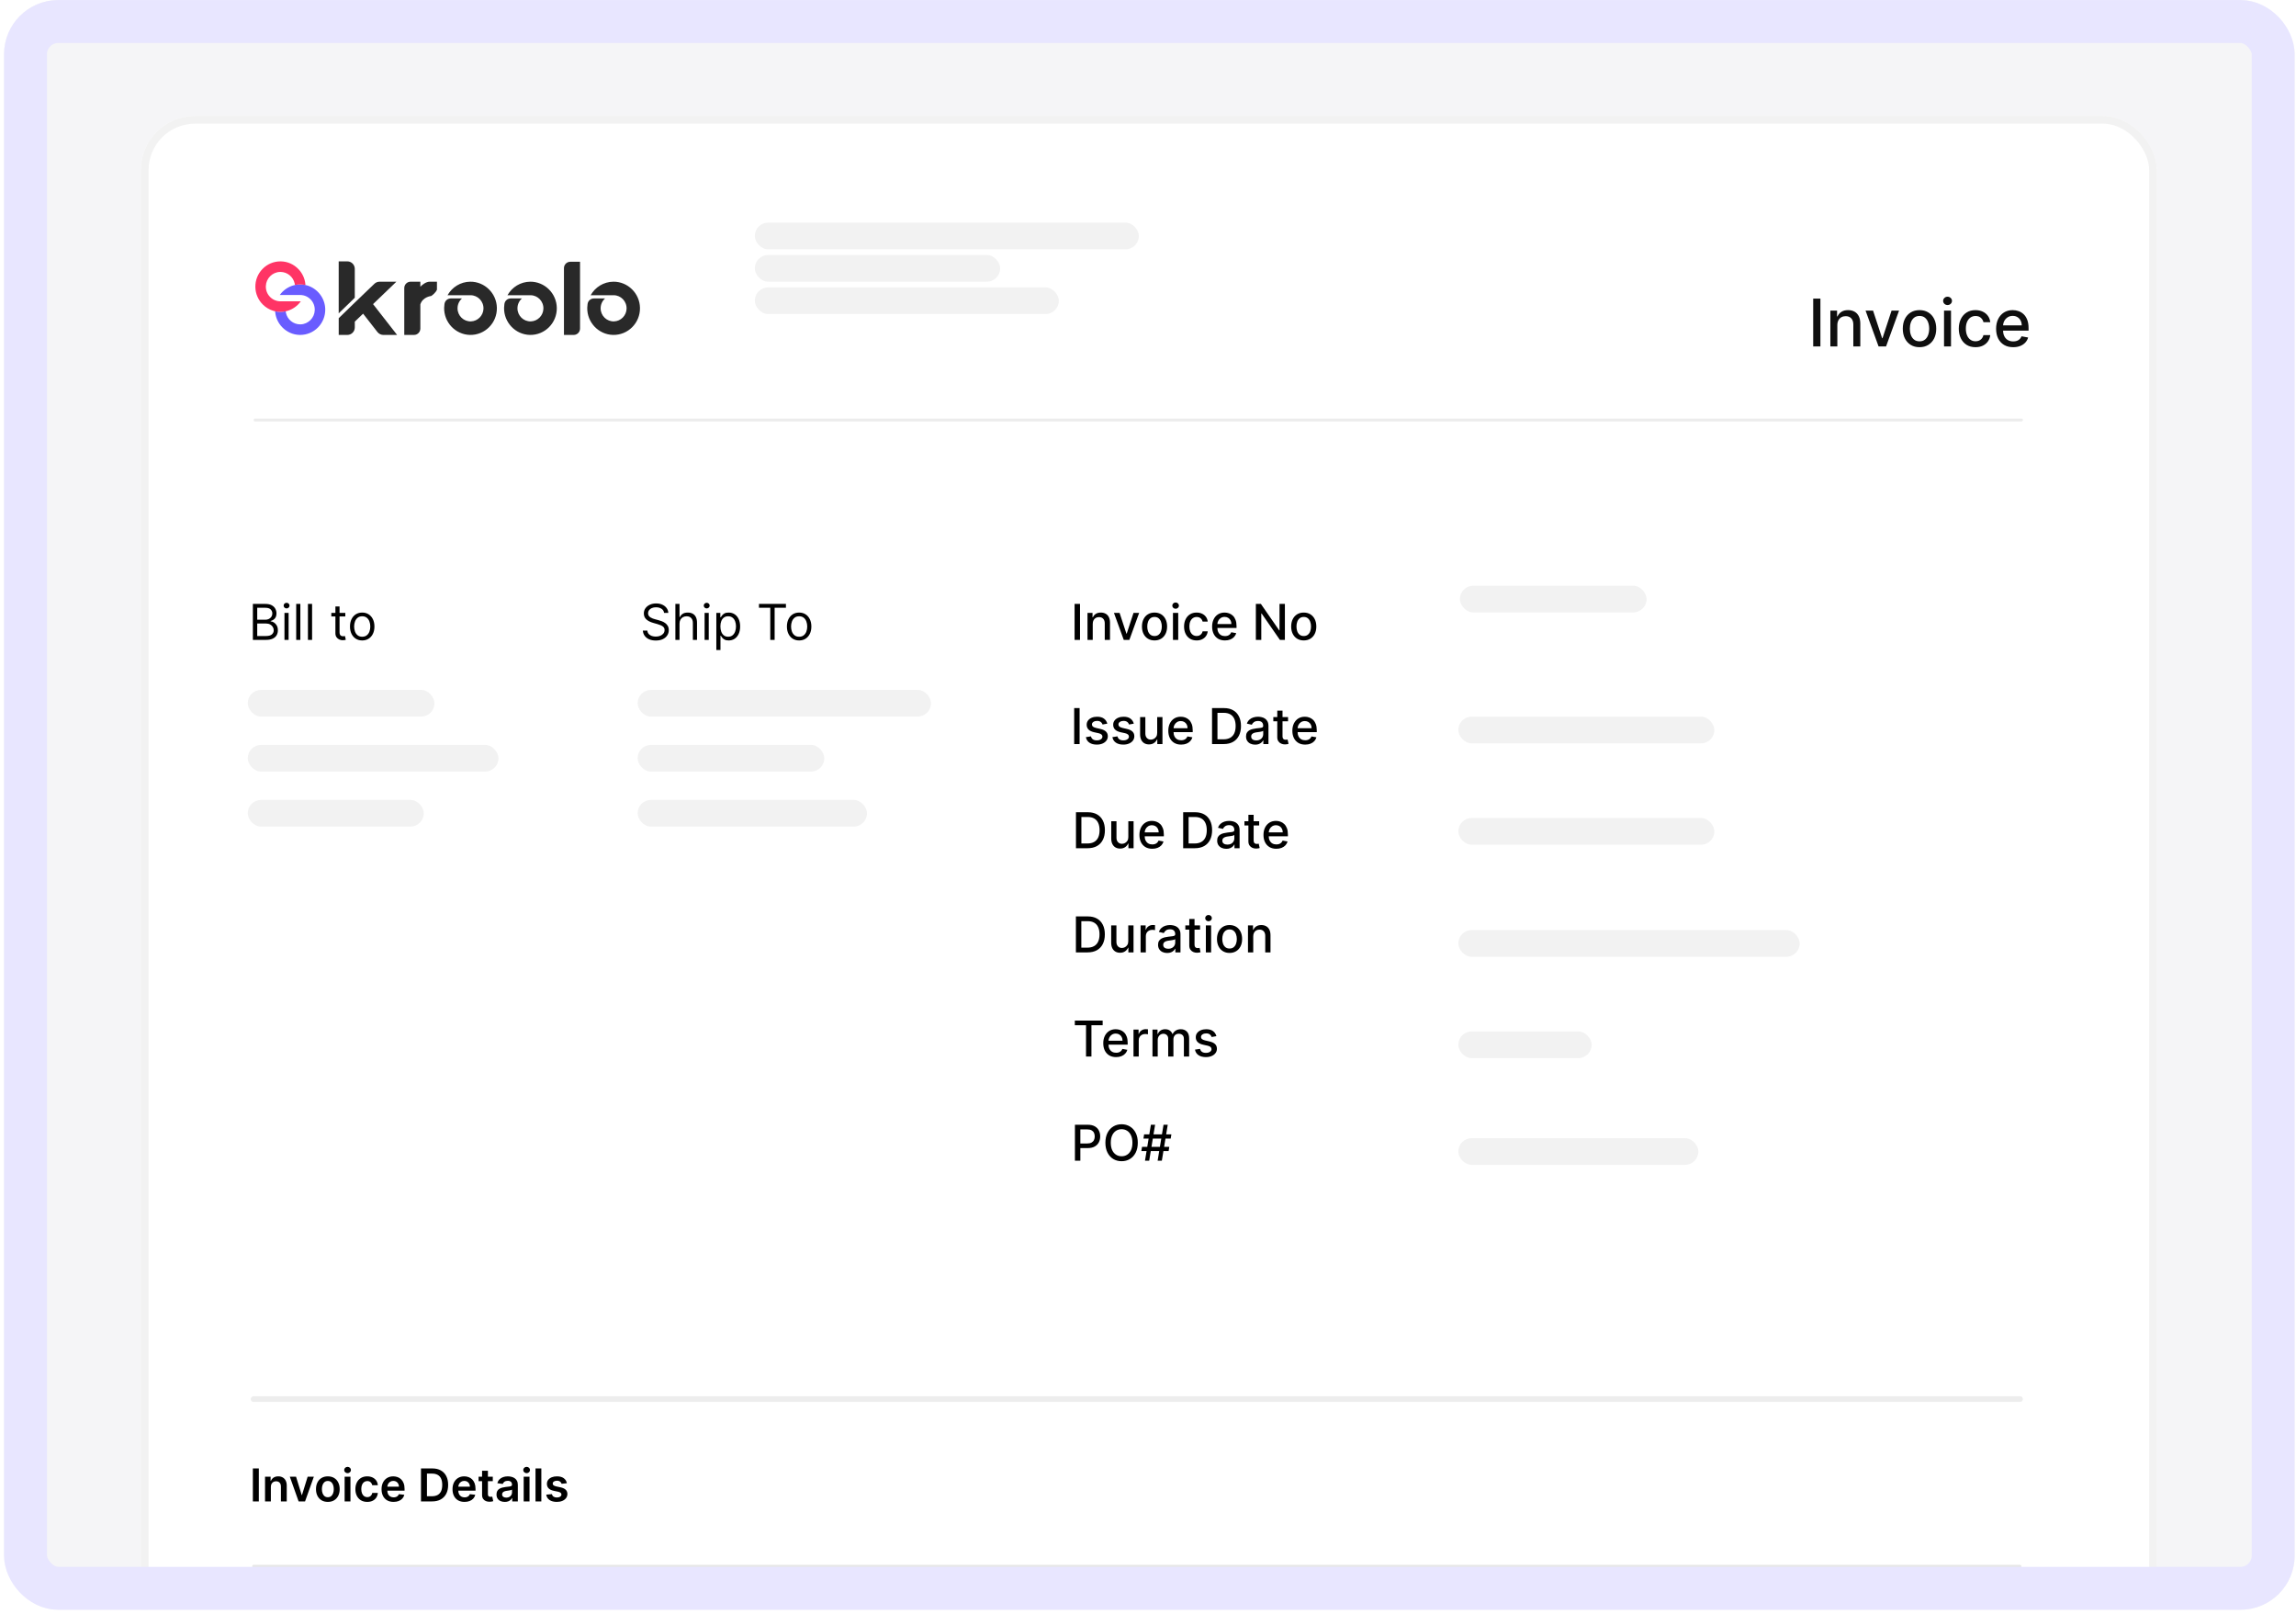 <svg width="424" height="298" viewBox="0 0 424 298" fill="none" xmlns="http://www.w3.org/2000/svg">
<g clip-path="url(#clip0_1138_4717)">
<rect x="0.75" y="0.013" width="423" height="297.19" rx="10" fill="#F5F5F7"/>
<g filter="url(#filter0_d_1138_4717)">
<rect x="26" y="21.395" width="372.32" height="514.783" rx="10.029" fill="white"/>
<rect x="26.716" y="22.112" width="370.888" height="513.35" rx="9.312" stroke="#F2F2F2" stroke-width="1.433"/>
<g clip-path="url(#clip1_1138_4717)">
<path d="M55.432 54.464L51.666 54.464C52.284 53.596 53.18 52.971 54.19 52.687C54.28 52.661 54.371 52.638 54.463 52.619C54.766 52.553 55.077 52.518 55.393 52.515L55.432 52.515C55.766 52.515 56.092 52.551 56.406 52.62C56.501 52.641 56.596 52.665 56.689 52.692C58.599 53.241 60.025 55.005 60.062 57.09C60.084 58.352 59.613 59.542 58.735 60.441C57.857 61.34 56.685 61.835 55.432 61.835C55.398 61.835 55.364 61.835 55.33 61.834C54.1 61.807 52.95 61.295 52.092 60.391C51.395 59.658 50.962 58.743 50.839 57.763C50.827 57.666 50.818 57.568 50.812 57.47C51.126 57.539 51.452 57.576 51.786 57.576C51.798 57.576 51.812 57.575 51.825 57.575C52.141 57.572 52.452 57.537 52.755 57.471C52.765 57.566 52.779 57.659 52.8 57.75C53.062 58.97 54.142 59.886 55.432 59.886C55.466 59.886 55.501 59.885 55.535 59.884C56.933 59.832 58.07 58.689 58.124 57.282C58.152 56.537 57.886 55.831 57.373 55.295C57.022 54.928 56.587 54.673 56.109 54.549C55.892 54.493 55.664 54.464 55.432 54.464Z" fill="#695CFF"/>
<path d="M47.157 53.002C47.134 51.74 47.605 50.55 48.483 49.651C49.361 48.752 50.533 48.257 51.785 48.257C51.82 48.257 51.853 48.257 51.888 48.258C53.118 48.285 54.267 48.797 55.126 49.701C55.823 50.435 56.255 51.349 56.379 52.33C56.391 52.426 56.4 52.524 56.406 52.622C56.092 52.553 55.766 52.517 55.432 52.517L55.393 52.517C55.077 52.52 54.766 52.555 54.463 52.621C54.453 52.526 54.437 52.433 54.418 52.342C54.155 51.122 53.075 50.206 51.785 50.206C51.751 50.206 51.717 50.207 51.683 50.208C50.285 50.26 49.148 51.403 49.094 52.81C49.066 53.555 49.332 54.261 49.844 54.797C50.196 55.164 50.631 55.419 51.108 55.542C51.156 55.555 51.205 55.566 51.253 55.576C51.272 55.58 51.29 55.583 51.309 55.586C51.331 55.59 51.353 55.594 51.376 55.597C51.42 55.604 51.465 55.61 51.511 55.614C51.522 55.616 51.534 55.617 51.546 55.618C51.567 55.62 51.589 55.622 51.609 55.623L51.615 55.623C51.633 55.624 51.651 55.625 51.669 55.626C51.685 55.627 51.701 55.627 51.716 55.627C51.739 55.628 51.762 55.628 51.785 55.628L55.552 55.628C54.934 56.496 54.037 57.121 53.028 57.405C52.938 57.431 52.847 57.454 52.755 57.473C52.452 57.539 52.141 57.574 51.825 57.577C51.812 57.577 51.799 57.578 51.786 57.578C51.452 57.578 51.126 57.541 50.812 57.472C50.787 57.467 50.764 57.462 50.74 57.456C50.71 57.449 50.679 57.441 50.648 57.434C50.608 57.423 50.569 57.412 50.529 57.401C49.774 57.184 49.095 56.777 48.547 56.236C47.708 55.407 47.178 54.263 47.157 53.002Z" fill="#FF3465"/>
</g>
<path d="M91.758 56.833C91.807 59.624 89.549 61.894 86.782 61.834C84.106 61.775 81.961 59.51 82.021 56.81C82.026 56.589 82.045 56.372 82.078 56.158C82.078 56.157 82.079 56.155 82.079 56.154C82.083 56.129 82.086 56.103 82.091 56.078C82.092 56.077 82.091 56.077 82.091 56.077C82.092 56.074 82.093 56.07 82.093 56.067C82.189 55.507 82.679 55.102 83.242 55.102H85.311C84.809 55.545 84.493 56.196 84.493 56.922C84.493 58.287 85.615 59.388 86.981 59.337C88.223 59.29 89.235 58.27 89.283 57.017C89.335 55.639 88.244 54.505 86.889 54.505H82.649C83.478 53.026 85.047 52.024 86.848 52.008C89.504 51.986 91.711 54.152 91.758 56.833Z" fill="#292929"/>
<path d="M102.824 56.833C102.873 59.624 100.616 61.894 97.848 61.834C95.172 61.775 93.028 59.51 93.087 56.81C93.092 56.589 93.112 56.372 93.144 56.158C93.144 56.157 93.145 56.155 93.145 56.154C93.149 56.129 93.153 56.103 93.158 56.078C93.158 56.077 93.158 56.077 93.158 56.077C93.158 56.074 93.159 56.07 93.159 56.067C93.255 55.507 93.745 55.102 94.309 55.102H96.377C95.876 55.545 95.559 56.196 95.559 56.922C95.559 58.287 96.682 59.388 98.047 59.337C99.289 59.29 100.301 58.27 100.349 57.017C100.402 55.639 99.31 54.505 97.956 54.505H93.715C94.545 53.026 96.113 52.024 97.915 52.008C100.572 51.986 102.777 54.152 102.824 56.833Z" fill="#292929"/>
<path d="M118.184 56.833C118.232 59.624 115.975 61.894 113.207 61.834C110.532 61.775 108.387 59.51 108.447 56.81C108.451 56.589 108.471 56.372 108.504 56.158C108.504 56.157 108.504 56.155 108.504 56.154C108.509 56.129 108.512 56.103 108.517 56.078C108.518 56.077 108.517 56.077 108.517 56.077C108.518 56.074 108.518 56.07 108.518 56.067C108.615 55.507 109.105 55.102 109.668 55.102H111.736C111.235 55.545 110.919 56.196 110.919 56.922C110.919 58.287 112.041 59.388 113.407 59.337C114.648 59.29 115.661 58.27 115.709 57.017C115.761 55.639 114.669 54.505 113.315 54.505H109.074C109.904 53.026 111.472 52.024 113.274 52.008C115.93 51.986 118.137 54.152 118.184 56.833Z" fill="#292929"/>
<path d="M107.115 48.329V60.657C107.115 61.309 106.591 61.837 105.945 61.837H104.145V49.509C104.145 48.857 104.668 48.329 105.315 48.329H107.115Z" fill="#292929"/>
<path d="M65.517 54.973L62.547 57.851V48.255H64.141C64.901 48.255 65.517 48.876 65.517 49.643V54.973Z" fill="#292929"/>
<path d="M80.691 52.008V53.48C80.691 53.48 80.485 54.082 79.618 54.65C79.618 54.65 78.061 54.803 77.626 56.192V60.654C77.626 61.306 77.102 61.835 76.456 61.835H74.656V53.189C74.656 52.537 75.18 52.008 75.826 52.008H77.626V52.932C77.942 52.615 78.641 52.008 79.369 52.008C80.355 52.008 80.691 52.008 80.691 52.008Z" fill="#292929"/>
<path d="M73.335 61.837H70.801C70.371 61.837 69.964 61.638 69.697 61.297L67.052 57.911L65.521 59.38V60.449C65.521 61.216 64.905 61.837 64.145 61.837H62.551V58.747L65.482 55.901L65.521 55.864L67.32 54.138L69.131 52.4C69.392 52.149 69.738 52.01 70.099 52.01H73.201L68.89 56.147L73.335 61.837Z" fill="#292929"/>
<rect x="139.387" y="41.102" width="70.923" height="4.925" rx="2.463" fill="#F2F2F2"/>
<rect x="139.387" y="47.081" width="45.312" height="4.925" rx="2.463" fill="#F2F2F2"/>
<rect x="139.387" y="53.06" width="56.147" height="4.925" rx="2.463" fill="#F2F2F2"/>
<path d="M336.174 55.134V63.966H334.841V55.134H336.174ZM339.3 60.033V63.966H338.011V57.342H339.249V58.42H339.331C339.483 58.069 339.722 57.788 340.047 57.575C340.374 57.362 340.787 57.256 341.284 57.256C341.736 57.256 342.131 57.35 342.47 57.54C342.809 57.727 343.072 58.006 343.259 58.377C343.446 58.748 343.54 59.206 343.54 59.753V63.966H342.25V59.908C342.25 59.428 342.125 59.053 341.875 58.782C341.625 58.509 341.281 58.373 340.844 58.373C340.545 58.373 340.279 58.437 340.047 58.567C339.817 58.696 339.634 58.886 339.499 59.136C339.367 59.383 339.3 59.682 339.3 60.033ZM350.698 57.342L348.296 63.966H346.916L344.51 57.342H345.894L347.572 62.439H347.641L349.314 57.342H350.698ZM354.475 64.1C353.854 64.1 353.312 63.957 352.849 63.673C352.386 63.388 352.027 62.99 351.771 62.478C351.515 61.966 351.387 61.368 351.387 60.684C351.387 59.997 351.515 59.396 351.771 58.882C352.027 58.367 352.386 57.967 352.849 57.683C353.312 57.398 353.854 57.256 354.475 57.256C355.096 57.256 355.638 57.398 356.101 57.683C356.564 57.967 356.923 58.367 357.179 58.882C357.435 59.396 357.563 59.997 357.563 60.684C357.563 61.368 357.435 61.966 357.179 62.478C356.923 62.99 356.564 63.388 356.101 63.673C355.638 63.957 355.096 64.1 354.475 64.1ZM354.479 63.017C354.882 63.017 355.215 62.911 355.48 62.698C355.744 62.485 355.94 62.202 356.066 61.848C356.196 61.495 356.26 61.105 356.26 60.68C356.26 60.257 356.196 59.869 356.066 59.515C355.94 59.159 355.744 58.873 355.48 58.657C355.215 58.442 354.882 58.334 354.479 58.334C354.074 58.334 353.737 58.442 353.47 58.657C353.206 58.873 353.009 59.159 352.879 59.515C352.753 59.869 352.69 60.257 352.69 60.68C352.69 61.105 352.753 61.495 352.879 61.848C353.009 62.202 353.206 62.485 353.47 62.698C353.737 62.911 354.074 63.017 354.479 63.017ZM359.002 63.966V57.342H360.291V63.966H359.002ZM359.653 56.32C359.429 56.32 359.236 56.245 359.075 56.096C358.917 55.943 358.838 55.762 358.838 55.552C358.838 55.34 358.917 55.158 359.075 55.009C359.236 54.856 359.429 54.78 359.653 54.78C359.877 54.78 360.068 54.856 360.227 55.009C360.388 55.158 360.468 55.34 360.468 55.552C360.468 55.762 360.388 55.943 360.227 56.096C360.068 56.245 359.877 56.32 359.653 56.32ZM364.816 64.1C364.175 64.1 363.623 63.954 363.16 63.664C362.7 63.371 362.346 62.967 362.099 62.452C361.852 61.938 361.728 61.348 361.728 60.684C361.728 60.011 361.855 59.418 362.108 58.903C362.361 58.386 362.717 57.982 363.177 57.691C363.637 57.401 364.179 57.256 364.803 57.256C365.306 57.256 365.755 57.349 366.149 57.536C366.542 57.72 366.86 57.979 367.102 58.312C367.346 58.646 367.491 59.035 367.537 59.481H366.282C366.213 59.17 366.055 58.903 365.808 58.679C365.564 58.455 365.236 58.342 364.825 58.342C364.465 58.342 364.151 58.437 363.88 58.627C363.613 58.814 363.404 59.081 363.255 59.429C363.105 59.774 363.031 60.182 363.031 60.654C363.031 61.137 363.104 61.554 363.251 61.904C363.397 62.255 363.604 62.527 363.872 62.719C364.142 62.912 364.46 63.008 364.825 63.008C365.069 63.008 365.29 62.964 365.489 62.875C365.69 62.783 365.858 62.652 365.993 62.482C366.131 62.313 366.228 62.109 366.282 61.87H367.537C367.491 62.298 367.352 62.681 367.119 63.017C366.886 63.353 366.574 63.618 366.183 63.811C365.795 64.003 365.339 64.1 364.816 64.1ZM371.771 64.1C371.118 64.1 370.556 63.96 370.085 63.681C369.616 63.4 369.254 63.004 368.998 62.495C368.745 61.983 368.619 61.384 368.619 60.697C368.619 60.019 368.745 59.42 368.998 58.903C369.254 58.386 369.61 57.982 370.068 57.691C370.528 57.401 371.065 57.256 371.68 57.256C372.054 57.256 372.416 57.318 372.767 57.441C373.118 57.565 373.433 57.759 373.712 58.023C373.99 58.288 374.21 58.631 374.371 59.054C374.532 59.474 374.613 59.984 374.613 60.585V61.042H369.347V60.076H373.349C373.349 59.737 373.28 59.436 373.142 59.175C373.004 58.91 372.81 58.702 372.56 58.549C372.313 58.397 372.023 58.321 371.689 58.321C371.327 58.321 371.011 58.41 370.74 58.588C370.473 58.764 370.266 58.994 370.119 59.278C369.976 59.56 369.904 59.866 369.904 60.197V60.951C369.904 61.394 369.981 61.771 370.137 62.081C370.295 62.392 370.515 62.629 370.796 62.793C371.078 62.954 371.407 63.034 371.784 63.034C372.028 63.034 372.251 63 372.452 62.931C372.654 62.859 372.828 62.753 372.974 62.612C373.121 62.471 373.233 62.297 373.311 62.09L374.531 62.31C374.433 62.669 374.258 62.984 374.005 63.254C373.755 63.522 373.44 63.73 373.06 63.88C372.684 64.026 372.254 64.1 371.771 64.1Z" fill="#0F0F0F"/>
<path d="M47.105 77.543L373.3 77.543" stroke="#ECECEC" stroke-width="0.533" stroke-linecap="round"/>
<path d="M46.698 118.141V111.499H49.02C49.482 111.499 49.864 111.579 50.164 111.739C50.465 111.897 50.688 112.11 50.836 112.378C50.983 112.644 51.056 112.939 51.056 113.264C51.056 113.549 51.005 113.785 50.904 113.97C50.804 114.156 50.672 114.303 50.508 114.411C50.346 114.52 50.17 114.6 49.979 114.651V114.716C50.183 114.729 50.387 114.801 50.592 114.93C50.798 115.06 50.969 115.246 51.108 115.488C51.246 115.73 51.315 116.026 51.315 116.377C51.315 116.709 51.24 117.009 51.088 117.275C50.937 117.541 50.698 117.751 50.372 117.907C50.045 118.063 49.62 118.141 49.097 118.141H46.698ZM47.502 117.427H49.097C49.623 117.427 49.996 117.326 50.216 117.122C50.439 116.917 50.55 116.668 50.55 116.377C50.55 116.152 50.493 115.944 50.378 115.754C50.264 115.562 50.1 115.408 49.889 115.293C49.677 115.177 49.426 115.118 49.136 115.118H47.502V117.427ZM47.502 114.418H48.994C49.236 114.418 49.454 114.37 49.649 114.275C49.845 114.18 50.001 114.046 50.116 113.873C50.232 113.7 50.291 113.497 50.291 113.264C50.291 112.972 50.189 112.724 49.986 112.521C49.783 112.316 49.461 112.213 49.02 112.213H47.502V114.418ZM52.533 118.141V113.16H53.298V118.141H52.533ZM52.922 112.33C52.773 112.33 52.644 112.279 52.536 112.177C52.43 112.076 52.377 111.953 52.377 111.811C52.377 111.668 52.43 111.546 52.536 111.444C52.644 111.343 52.773 111.292 52.922 111.292C53.071 111.292 53.199 111.343 53.305 111.444C53.413 111.546 53.467 111.668 53.467 111.811C53.467 111.953 53.413 112.076 53.305 112.177C53.199 112.279 53.071 112.33 52.922 112.33ZM55.465 111.499V118.141H54.7V111.499H55.465ZM57.632 111.499V118.141H56.867V111.499H57.632ZM63.768 113.16V113.808H61.187V113.16H63.768ZM61.94 111.966H62.705V116.714C62.705 116.93 62.736 117.092 62.799 117.2C62.864 117.306 62.946 117.377 63.045 117.414C63.147 117.449 63.254 117.466 63.366 117.466C63.451 117.466 63.52 117.462 63.574 117.453C63.628 117.442 63.671 117.434 63.704 117.427L63.859 118.115C63.807 118.134 63.735 118.154 63.642 118.173C63.549 118.195 63.431 118.205 63.288 118.205C63.072 118.205 62.86 118.159 62.653 118.066C62.447 117.973 62.277 117.831 62.141 117.641C62.007 117.451 61.94 117.211 61.94 116.921V111.966ZM66.89 118.244C66.44 118.244 66.045 118.137 65.706 117.923C65.369 117.709 65.105 117.41 64.915 117.025C64.727 116.64 64.633 116.191 64.633 115.676C64.633 115.157 64.727 114.704 64.915 114.317C65.105 113.93 65.369 113.63 65.706 113.416C66.045 113.202 66.44 113.095 66.89 113.095C67.339 113.095 67.733 113.202 68.07 113.416C68.409 113.63 68.673 113.93 68.861 114.317C69.051 114.704 69.147 115.157 69.147 115.676C69.147 116.191 69.051 116.64 68.861 117.025C68.673 117.41 68.409 117.709 68.07 117.923C67.733 118.137 67.339 118.244 66.89 118.244ZM66.89 117.557C67.231 117.557 67.512 117.469 67.733 117.294C67.953 117.119 68.116 116.889 68.222 116.604C68.328 116.318 68.381 116.009 68.381 115.676C68.381 115.343 68.328 115.033 68.222 114.745C68.116 114.458 67.953 114.226 67.733 114.048C67.512 113.871 67.231 113.782 66.89 113.782C66.548 113.782 66.267 113.871 66.046 114.048C65.826 114.226 65.663 114.458 65.557 114.745C65.451 115.033 65.398 115.343 65.398 115.676C65.398 116.009 65.451 116.318 65.557 116.604C65.663 116.889 65.826 117.119 66.046 117.294C66.267 117.469 66.548 117.557 66.89 117.557Z" fill="black"/>
<rect x="45.754" y="127.373" width="34.476" height="4.925" rx="2.463" fill="#F2F2F2"/>
<rect x="45.754" y="137.529" width="46.297" height="4.925" rx="2.463" fill="#F2F2F2"/>
<rect x="45.754" y="147.686" width="32.506" height="4.925" rx="2.463" fill="#F2F2F2"/>
<path d="M122.634 113.16C122.596 112.831 122.438 112.576 122.161 112.394C121.884 112.213 121.545 112.122 121.143 112.122C120.849 112.122 120.591 112.17 120.371 112.265C120.153 112.36 119.982 112.491 119.859 112.657C119.738 112.824 119.677 113.013 119.677 113.225C119.677 113.402 119.719 113.554 119.803 113.682C119.89 113.807 120 113.912 120.134 113.996C120.268 114.079 120.409 114.147 120.556 114.201C120.703 114.253 120.838 114.295 120.961 114.327L121.636 114.509C121.809 114.554 122.001 114.617 122.213 114.697C122.427 114.777 122.631 114.886 122.826 115.024C123.022 115.161 123.185 115.336 123.312 115.55C123.44 115.764 123.503 116.026 123.503 116.338C123.503 116.697 123.409 117.021 123.221 117.31C123.035 117.6 122.763 117.83 122.404 118.001C122.047 118.172 121.614 118.257 121.104 118.257C120.628 118.257 120.216 118.181 119.868 118.027C119.522 117.874 119.25 117.66 119.051 117.385C118.854 117.111 118.743 116.792 118.717 116.428H119.547C119.569 116.679 119.653 116.887 119.8 117.051C119.949 117.213 120.138 117.334 120.364 117.414C120.594 117.492 120.84 117.531 121.104 117.531C121.411 117.531 121.686 117.481 121.931 117.382C122.175 117.28 122.369 117.14 122.511 116.96C122.654 116.779 122.725 116.567 122.725 116.325C122.725 116.104 122.664 115.925 122.54 115.786C122.417 115.648 122.255 115.536 122.054 115.449C121.853 115.363 121.636 115.287 121.402 115.222L120.585 114.989C120.066 114.839 119.655 114.627 119.353 114.35C119.05 114.073 118.899 113.711 118.899 113.264C118.899 112.892 118.999 112.567 119.2 112.291C119.404 112.012 119.676 111.796 120.018 111.642C120.361 111.486 120.745 111.409 121.169 111.409C121.597 111.409 121.977 111.485 122.31 111.639C122.643 111.79 122.907 111.998 123.101 112.261C123.298 112.525 123.402 112.825 123.413 113.16H122.634ZM125.487 115.144V118.141H124.722V111.499H125.487V113.938H125.552C125.669 113.681 125.844 113.476 126.077 113.325C126.313 113.172 126.627 113.095 127.018 113.095C127.357 113.095 127.654 113.163 127.91 113.299C128.165 113.433 128.362 113.64 128.503 113.919C128.646 114.195 128.717 114.548 128.717 114.976V118.141H127.952V115.028C127.952 114.632 127.849 114.326 127.644 114.11C127.44 113.892 127.158 113.782 126.797 113.782C126.547 113.782 126.322 113.835 126.123 113.941C125.926 114.047 125.77 114.202 125.656 114.405C125.543 114.608 125.487 114.855 125.487 115.144ZM130.117 118.141V113.16H130.882V118.141H130.117ZM130.506 112.33C130.357 112.33 130.228 112.279 130.12 112.177C130.014 112.076 129.961 111.953 129.961 111.811C129.961 111.668 130.014 111.546 130.12 111.444C130.228 111.343 130.357 111.292 130.506 111.292C130.655 111.292 130.783 111.343 130.889 111.444C130.997 111.546 131.051 111.668 131.051 111.811C131.051 111.953 130.997 112.076 130.889 112.177C130.783 112.279 130.655 112.33 130.506 112.33ZM132.284 120.008V113.16H133.023V113.951H133.114C133.17 113.865 133.248 113.754 133.348 113.62C133.449 113.484 133.594 113.363 133.782 113.257C133.972 113.149 134.23 113.095 134.554 113.095C134.973 113.095 135.343 113.2 135.663 113.409C135.983 113.619 136.233 113.916 136.412 114.301C136.592 114.686 136.681 115.14 136.681 115.663C136.681 116.191 136.592 116.648 136.412 117.035C136.233 117.42 135.984 117.718 135.666 117.93C135.348 118.14 134.982 118.244 134.567 118.244C134.247 118.244 133.991 118.191 133.798 118.085C133.606 117.977 133.458 117.855 133.354 117.719C133.25 117.581 133.17 117.466 133.114 117.375H133.049V120.008H132.284ZM133.036 115.65C133.036 116.026 133.092 116.358 133.202 116.646C133.312 116.931 133.473 117.155 133.685 117.317C133.897 117.477 134.156 117.557 134.463 117.557C134.783 117.557 135.05 117.473 135.264 117.304C135.48 117.133 135.642 116.904 135.751 116.617C135.861 116.327 135.916 116.005 135.916 115.65C135.916 115.3 135.862 114.984 135.754 114.703C135.648 114.42 135.487 114.196 135.271 114.032C135.057 113.866 134.787 113.782 134.463 113.782C134.152 113.782 133.89 113.861 133.678 114.019C133.467 114.175 133.307 114.393 133.199 114.674C133.09 114.953 133.036 115.278 133.036 115.65ZM140.157 112.213V111.499H145.138V112.213H143.05V118.141H142.246V112.213H140.157ZM147.577 118.244C147.127 118.244 146.733 118.137 146.393 117.923C146.056 117.709 145.792 117.41 145.602 117.025C145.414 116.64 145.32 116.191 145.32 115.676C145.32 115.157 145.414 114.704 145.602 114.317C145.792 113.93 146.056 113.63 146.393 113.416C146.733 113.202 147.127 113.095 147.577 113.095C148.027 113.095 148.42 113.202 148.757 113.416C149.097 113.63 149.36 113.93 149.549 114.317C149.739 114.704 149.834 115.157 149.834 115.676C149.834 116.191 149.739 116.64 149.549 117.025C149.36 117.41 149.097 117.709 148.757 117.923C148.42 118.137 148.027 118.244 147.577 118.244ZM147.577 117.557C147.919 117.557 148.2 117.469 148.42 117.294C148.641 117.119 148.804 116.889 148.91 116.604C149.016 116.318 149.069 116.009 149.069 115.676C149.069 115.343 149.016 115.033 148.91 114.745C148.804 114.458 148.641 114.226 148.42 114.048C148.2 113.871 147.919 113.782 147.577 113.782C147.235 113.782 146.954 113.871 146.734 114.048C146.513 114.226 146.35 114.458 146.244 114.745C146.138 115.033 146.085 115.343 146.085 115.676C146.085 116.009 146.138 116.318 146.244 116.604C146.35 116.889 146.513 117.119 146.734 117.294C146.954 117.469 147.235 117.557 147.577 117.557Z" fill="black"/>
<rect x="117.75" y="127.373" width="54.177" height="4.925" rx="2.463" fill="#F2F2F2"/>
<rect x="117.75" y="137.529" width="34.476" height="4.925" rx="2.463" fill="#F2F2F2"/>
<rect x="117.75" y="147.686" width="42.357" height="4.925" rx="2.463" fill="#F2F2F2"/>
<path d="M199.445 111.499V118.141H198.443V111.499H199.445ZM201.796 115.183V118.141H200.826V113.16H201.757V113.97H201.818C201.933 113.707 202.112 113.495 202.357 113.335C202.603 113.175 202.913 113.095 203.287 113.095C203.627 113.095 203.924 113.166 204.179 113.309C204.434 113.449 204.632 113.659 204.772 113.938C204.913 114.217 204.983 114.562 204.983 114.972V118.141H204.014V115.089C204.014 114.728 203.92 114.446 203.731 114.243C203.543 114.037 203.285 113.935 202.956 113.935C202.732 113.935 202.532 113.983 202.357 114.081C202.184 114.178 202.046 114.321 201.945 114.509C201.845 114.695 201.796 114.919 201.796 115.183ZM210.366 113.16L208.56 118.141H207.522L205.713 113.16H206.754L208.015 116.993H208.067L209.325 113.16H210.366ZM213.206 118.241C212.739 118.241 212.332 118.134 211.983 117.92C211.635 117.706 211.365 117.407 211.173 117.022C210.98 116.637 210.884 116.187 210.884 115.673C210.884 115.156 210.98 114.704 211.173 114.317C211.365 113.93 211.635 113.63 211.983 113.416C212.332 113.202 212.739 113.095 213.206 113.095C213.673 113.095 214.08 113.202 214.429 113.416C214.777 113.63 215.047 113.93 215.239 114.317C215.432 114.704 215.528 115.156 215.528 115.673C215.528 116.187 215.432 116.637 215.239 117.022C215.047 117.407 214.777 117.706 214.429 117.92C214.08 118.134 213.673 118.241 213.206 118.241ZM213.209 117.427C213.512 117.427 213.763 117.347 213.962 117.187C214.16 117.027 214.307 116.814 214.403 116.548C214.5 116.283 214.549 115.99 214.549 115.67C214.549 115.352 214.5 115.06 214.403 114.794C214.307 114.526 214.16 114.311 213.962 114.149C213.763 113.987 213.512 113.906 213.209 113.906C212.904 113.906 212.651 113.987 212.45 114.149C212.252 114.311 212.103 114.526 212.006 114.794C211.911 115.06 211.864 115.352 211.864 115.67C211.864 115.99 211.911 116.283 212.006 116.548C212.103 116.814 212.252 117.027 212.45 117.187C212.651 117.347 212.904 117.427 213.209 117.427ZM216.61 118.141V113.16H217.58V118.141H216.61ZM217.1 112.391C216.931 112.391 216.786 112.335 216.665 112.223C216.546 112.108 216.487 111.972 216.487 111.814C216.487 111.654 216.546 111.518 216.665 111.405C216.786 111.291 216.931 111.234 217.1 111.234C217.268 111.234 217.412 111.291 217.531 111.405C217.652 111.518 217.713 111.654 217.713 111.814C217.713 111.972 217.652 112.108 217.531 112.223C217.412 112.335 217.268 112.391 217.1 112.391ZM220.982 118.241C220.5 118.241 220.085 118.132 219.737 117.914C219.391 117.693 219.125 117.389 218.939 117.002C218.753 116.615 218.66 116.172 218.66 115.673C218.66 115.167 218.755 114.721 218.946 114.334C219.136 113.944 219.404 113.641 219.75 113.422C220.096 113.204 220.503 113.095 220.972 113.095C221.351 113.095 221.688 113.165 221.984 113.306C222.28 113.444 222.519 113.639 222.701 113.889C222.885 114.14 222.994 114.433 223.028 114.768H222.085C222.033 114.535 221.914 114.334 221.728 114.165C221.544 113.996 221.298 113.912 220.989 113.912C220.718 113.912 220.482 113.983 220.278 114.126C220.077 114.267 219.921 114.468 219.808 114.729C219.696 114.989 219.64 115.296 219.64 115.65C219.64 116.013 219.695 116.327 219.805 116.591C219.915 116.854 220.071 117.059 220.272 117.203C220.475 117.348 220.714 117.421 220.989 117.421C221.172 117.421 221.339 117.387 221.488 117.32C221.639 117.251 221.766 117.153 221.867 117.025C221.971 116.898 222.044 116.744 222.085 116.565H223.028C222.994 116.887 222.889 117.174 222.714 117.427C222.539 117.68 222.304 117.879 222.01 118.024C221.718 118.169 221.376 118.241 220.982 118.241ZM226.212 118.241C225.721 118.241 225.299 118.136 224.944 117.927C224.592 117.715 224.319 117.417 224.127 117.035C223.937 116.65 223.841 116.199 223.841 115.683C223.841 115.172 223.937 114.723 224.127 114.334C224.319 113.944 224.587 113.641 224.931 113.422C225.277 113.204 225.681 113.095 226.144 113.095C226.425 113.095 226.697 113.141 226.961 113.234C227.225 113.327 227.461 113.473 227.671 113.672C227.881 113.871 228.046 114.129 228.167 114.447C228.288 114.763 228.349 115.146 228.349 115.598V115.942H224.389V115.216H227.399C227.399 114.961 227.347 114.735 227.243 114.538C227.139 114.339 226.993 114.182 226.805 114.068C226.619 113.953 226.401 113.896 226.15 113.896C225.878 113.896 225.64 113.963 225.437 114.097C225.236 114.229 225.08 114.402 224.97 114.616C224.862 114.828 224.808 115.058 224.808 115.306V115.874C224.808 116.207 224.866 116.49 224.983 116.724C225.102 116.957 225.267 117.135 225.479 117.259C225.691 117.38 225.938 117.44 226.222 117.44C226.405 117.44 226.573 117.414 226.724 117.362C226.876 117.308 227.006 117.228 227.117 117.122C227.227 117.016 227.311 116.886 227.37 116.73L228.287 116.895C228.214 117.166 228.082 117.402 227.892 117.606C227.704 117.807 227.467 117.963 227.181 118.076C226.898 118.186 226.575 118.241 226.212 118.241ZM237.279 111.499V118.141H236.359L232.983 113.27H232.921V118.141H231.919V111.499H232.847L236.226 116.377H236.287V111.499H237.279ZM240.761 118.241C240.294 118.241 239.887 118.134 239.539 117.92C239.191 117.706 238.921 117.407 238.728 117.022C238.536 116.637 238.44 116.187 238.44 115.673C238.44 115.156 238.536 114.704 238.728 114.317C238.921 113.93 239.191 113.63 239.539 113.416C239.887 113.202 240.294 113.095 240.761 113.095C241.228 113.095 241.636 113.202 241.984 113.416C242.332 113.63 242.602 113.93 242.795 114.317C242.987 114.704 243.083 115.156 243.083 115.673C243.083 116.187 242.987 116.637 242.795 117.022C242.602 117.407 242.332 117.706 241.984 117.92C241.636 118.134 241.228 118.241 240.761 118.241ZM240.765 117.427C241.067 117.427 241.318 117.347 241.517 117.187C241.716 117.027 241.863 116.814 241.958 116.548C242.055 116.283 242.104 115.99 242.104 115.67C242.104 115.352 242.055 115.06 241.958 114.794C241.863 114.526 241.716 114.311 241.517 114.149C241.318 113.987 241.067 113.906 240.765 113.906C240.46 113.906 240.207 113.987 240.006 114.149C239.807 114.311 239.659 114.526 239.562 114.794C239.466 115.06 239.419 115.352 239.419 115.67C239.419 115.99 239.466 116.283 239.562 116.548C239.659 116.814 239.807 117.027 240.006 117.187C240.207 117.347 240.46 117.427 240.765 117.427Z" fill="black"/>
<path d="M199.369 130.731V137.373H198.367V130.731H199.369ZM204.483 133.608L203.604 133.763C203.567 133.651 203.509 133.544 203.429 133.442C203.351 133.341 203.245 133.257 203.111 133.193C202.977 133.128 202.809 133.095 202.608 133.095C202.334 133.095 202.105 133.157 201.921 133.28C201.737 133.401 201.645 133.558 201.645 133.75C201.645 133.917 201.707 134.051 201.83 134.152C201.953 134.254 202.152 134.337 202.427 134.402L203.218 134.584C203.676 134.69 204.018 134.853 204.243 135.073C204.467 135.294 204.58 135.58 204.58 135.933C204.58 136.231 204.493 136.497 204.32 136.73C204.15 136.962 203.911 137.143 203.604 137.275C203.299 137.407 202.946 137.473 202.543 137.473C201.986 137.473 201.531 137.354 201.178 137.116C200.826 136.876 200.61 136.536 200.53 136.095L201.467 135.952C201.525 136.197 201.645 136.381 201.827 136.507C202.008 136.63 202.245 136.692 202.537 136.692C202.855 136.692 203.109 136.626 203.299 136.494C203.489 136.36 203.584 136.197 203.584 136.004C203.584 135.848 203.526 135.718 203.409 135.612C203.295 135.506 203.118 135.426 202.881 135.372L202.038 135.187C201.573 135.081 201.229 134.912 201.006 134.681C200.786 134.45 200.676 134.157 200.676 133.802C200.676 133.508 200.758 133.251 200.922 133.031C201.086 132.81 201.313 132.638 201.603 132.515C201.893 132.39 202.225 132.327 202.599 132.327C203.137 132.327 203.561 132.444 203.87 132.677C204.179 132.908 204.383 133.219 204.483 133.608ZM209.378 133.608L208.5 133.763C208.463 133.651 208.404 133.544 208.324 133.442C208.247 133.341 208.141 133.257 208.007 133.193C207.873 133.128 207.705 133.095 207.504 133.095C207.229 133.095 207 133.157 206.817 133.28C206.633 133.401 206.541 133.558 206.541 133.75C206.541 133.917 206.603 134.051 206.726 134.152C206.849 134.254 207.048 134.337 207.322 134.402L208.114 134.584C208.572 134.69 208.914 134.853 209.138 135.073C209.363 135.294 209.476 135.58 209.476 135.933C209.476 136.231 209.389 136.497 209.216 136.73C209.045 136.962 208.807 137.143 208.5 137.275C208.195 137.407 207.841 137.473 207.439 137.473C206.881 137.473 206.426 137.354 206.074 137.116C205.722 136.876 205.505 136.536 205.425 136.095L206.363 135.952C206.421 136.197 206.541 136.381 206.723 136.507C206.904 136.63 207.141 136.692 207.433 136.692C207.75 136.692 208.004 136.626 208.195 136.494C208.385 136.36 208.48 136.197 208.48 136.004C208.48 135.848 208.422 135.718 208.305 135.612C208.19 135.506 208.014 135.426 207.776 135.372L206.933 135.187C206.468 135.081 206.125 134.912 205.902 134.681C205.682 134.45 205.571 134.157 205.571 133.802C205.571 133.508 205.653 133.251 205.818 133.031C205.982 132.81 206.209 132.638 206.499 132.515C206.788 132.39 207.12 132.327 207.494 132.327C208.033 132.327 208.456 132.444 208.765 132.677C209.075 132.908 209.279 133.219 209.378 133.608ZM213.697 135.307V132.392H214.67V137.373H213.716V136.51H213.664C213.55 136.776 213.366 136.997 213.113 137.175C212.862 137.35 212.55 137.437 212.176 137.437C211.856 137.437 211.573 137.367 211.326 137.227C211.082 137.084 210.89 136.873 210.749 136.594C210.611 136.315 210.542 135.971 210.542 135.56V132.392H211.511V135.443C211.511 135.783 211.605 136.053 211.793 136.254C211.981 136.455 212.226 136.555 212.526 136.555C212.708 136.555 212.888 136.51 213.068 136.419C213.249 136.328 213.4 136.191 213.519 136.007C213.64 135.824 213.699 135.59 213.697 135.307ZM218.119 137.473C217.628 137.473 217.206 137.368 216.851 137.159C216.499 136.947 216.227 136.649 216.034 136.267C215.844 135.882 215.749 135.431 215.749 134.915C215.749 134.404 215.844 133.955 216.034 133.566C216.227 133.176 216.495 132.873 216.838 132.654C217.184 132.436 217.588 132.327 218.051 132.327C218.332 132.327 218.605 132.373 218.868 132.466C219.132 132.559 219.369 132.705 219.578 132.904C219.788 133.103 219.954 133.361 220.075 133.679C220.196 133.995 220.256 134.378 220.256 134.83V135.174H216.297V134.448H219.306C219.306 134.192 219.254 133.967 219.15 133.77C219.047 133.571 218.901 133.414 218.713 133.3C218.527 133.185 218.308 133.128 218.058 133.128C217.785 133.128 217.547 133.195 217.344 133.329C217.143 133.461 216.987 133.634 216.877 133.848C216.769 134.06 216.715 134.29 216.715 134.538V135.106C216.715 135.439 216.773 135.722 216.89 135.955C217.009 136.189 217.174 136.367 217.386 136.491C217.598 136.612 217.846 136.672 218.129 136.672C218.313 136.672 218.48 136.646 218.632 136.594C218.783 136.54 218.914 136.46 219.024 136.354C219.134 136.248 219.218 136.118 219.277 135.962L220.195 136.127C220.121 136.398 219.989 136.634 219.799 136.838C219.611 137.039 219.374 137.195 219.089 137.308C218.806 137.418 218.482 137.473 218.119 137.473ZM225.976 137.373H223.826V130.731H226.045C226.695 130.731 227.254 130.864 227.721 131.13C228.188 131.394 228.546 131.773 228.794 132.268C229.045 132.761 229.171 133.353 229.171 134.042C229.171 134.734 229.044 135.329 228.791 135.826C228.54 136.323 228.177 136.706 227.702 136.974C227.226 137.24 226.651 137.373 225.976 137.373ZM224.828 136.497H225.921C226.427 136.497 226.848 136.402 227.183 136.212C227.518 136.019 227.769 135.741 227.935 135.378C228.101 135.013 228.185 134.568 228.185 134.042C228.185 133.521 228.101 133.079 227.935 132.716C227.771 132.353 227.525 132.077 227.199 131.889C226.872 131.701 226.467 131.607 225.983 131.607H224.828V136.497ZM231.788 137.483C231.473 137.483 231.187 137.424 230.932 137.308C230.677 137.189 230.475 137.017 230.326 136.792C230.179 136.567 230.105 136.292 230.105 135.965C230.105 135.684 230.159 135.453 230.267 135.271C230.375 135.09 230.521 134.946 230.705 134.84C230.889 134.734 231.094 134.654 231.321 134.6C231.548 134.546 231.78 134.505 232.015 134.477C232.314 134.442 232.556 134.414 232.742 134.392C232.928 134.369 233.063 134.331 233.147 134.279C233.231 134.227 233.273 134.143 233.273 134.026V134.003C233.273 133.72 233.193 133.501 233.033 133.345C232.876 133.189 232.64 133.112 232.327 133.112C232 133.112 231.743 133.184 231.555 133.329C231.369 133.472 231.24 133.63 231.169 133.806L230.258 133.598C230.366 133.295 230.524 133.051 230.731 132.865C230.941 132.677 231.182 132.541 231.454 132.457C231.727 132.37 232.013 132.327 232.314 132.327C232.512 132.327 232.723 132.351 232.946 132.398C233.171 132.444 233.38 132.528 233.575 132.651C233.772 132.774 233.933 132.951 234.058 133.18C234.184 133.407 234.246 133.702 234.246 134.065V137.373H233.299V136.692H233.26C233.198 136.817 233.104 136.94 232.978 137.061C232.853 137.182 232.692 137.283 232.495 137.363C232.298 137.443 232.063 137.483 231.788 137.483ZM231.999 136.705C232.267 136.705 232.496 136.652 232.686 136.546C232.879 136.44 233.025 136.301 233.124 136.131C233.226 135.958 233.277 135.773 233.277 135.576V134.934C233.242 134.969 233.175 135.001 233.076 135.031C232.978 135.059 232.867 135.084 232.742 135.106C232.616 135.125 232.494 135.144 232.375 135.161C232.256 135.176 232.157 135.189 232.077 135.2C231.889 135.224 231.717 135.264 231.561 135.32C231.408 135.376 231.285 135.457 231.192 135.563C231.101 135.667 231.055 135.805 231.055 135.978C231.055 136.218 231.144 136.4 231.321 136.523C231.499 136.644 231.724 136.705 231.999 136.705ZM237.863 132.392V133.17H235.142V132.392H237.863ZM235.872 131.198H236.841V135.91C236.841 136.098 236.869 136.24 236.926 136.335C236.982 136.428 237.054 136.492 237.143 136.526C237.234 136.559 237.332 136.575 237.438 136.575C237.516 136.575 237.584 136.569 237.642 136.559C237.701 136.548 237.746 136.539 237.778 136.533L237.954 137.334C237.897 137.355 237.817 137.377 237.714 137.399C237.61 137.422 237.48 137.435 237.324 137.437C237.069 137.442 236.832 137.396 236.611 137.301C236.391 137.206 236.212 137.059 236.076 136.86C235.94 136.661 235.872 136.412 235.872 136.111V131.198ZM241.028 137.473C240.538 137.473 240.115 137.368 239.761 137.159C239.408 136.947 239.136 136.649 238.943 136.267C238.753 135.882 238.658 135.431 238.658 134.915C238.658 134.404 238.753 133.955 238.943 133.566C239.136 133.176 239.404 132.873 239.748 132.654C240.093 132.436 240.498 132.327 240.96 132.327C241.241 132.327 241.514 132.373 241.778 132.466C242.041 132.559 242.278 132.705 242.488 132.904C242.697 133.103 242.863 133.361 242.984 133.679C243.105 133.995 243.165 134.378 243.165 134.83V135.174H239.206V134.448H242.215C242.215 134.192 242.163 133.967 242.06 133.77C241.956 133.571 241.81 133.414 241.622 133.3C241.436 133.185 241.218 133.128 240.967 133.128C240.694 133.128 240.457 133.195 240.253 133.329C240.052 133.461 239.897 133.634 239.787 133.848C239.678 134.06 239.624 134.29 239.624 134.538V135.106C239.624 135.439 239.683 135.722 239.799 135.955C239.918 136.189 240.084 136.367 240.296 136.491C240.507 136.612 240.755 136.672 241.038 136.672C241.222 136.672 241.39 136.646 241.541 136.594C241.692 136.54 241.823 136.46 241.933 136.354C242.043 136.248 242.128 136.118 242.186 135.962L243.104 136.127C243.03 136.398 242.898 136.634 242.708 136.838C242.52 137.039 242.283 137.195 241.998 137.308C241.715 137.418 241.392 137.473 241.028 137.473Z" fill="black"/>
<path d="M200.848 156.604H198.698V149.963H200.916C201.567 149.963 202.126 150.096 202.593 150.362C203.06 150.625 203.417 151.005 203.666 151.5C203.917 151.993 204.042 152.584 204.042 153.274C204.042 153.965 203.916 154.56 203.663 155.057C203.412 155.554 203.049 155.937 202.573 156.205C202.098 156.471 201.523 156.604 200.848 156.604ZM199.7 155.728H200.793C201.299 155.728 201.719 155.633 202.054 155.443C202.389 155.251 202.64 154.973 202.807 154.61C202.973 154.244 203.056 153.799 203.056 153.274C203.056 152.753 202.973 152.311 202.807 151.947C202.642 151.584 202.397 151.309 202.071 151.12C201.744 150.932 201.339 150.838 200.854 150.838H199.7V155.728ZM208.366 154.538V151.623H209.338V156.604H208.385V155.741H208.333C208.219 156.007 208.035 156.229 207.782 156.406C207.531 156.581 207.219 156.669 206.845 156.669C206.525 156.669 206.242 156.599 205.995 156.458C205.751 156.315 205.558 156.105 205.418 155.826C205.28 155.547 205.21 155.202 205.21 154.791V151.623H206.18V154.675C206.18 155.014 206.274 155.284 206.462 155.485C206.65 155.686 206.894 155.787 207.195 155.787C207.376 155.787 207.557 155.741 207.736 155.651C207.918 155.56 208.068 155.423 208.187 155.239C208.308 155.055 208.368 154.822 208.366 154.538ZM212.788 156.705C212.297 156.705 211.874 156.6 211.52 156.39C211.168 156.178 210.895 155.881 210.703 155.498C210.513 155.113 210.417 154.663 210.417 154.146C210.417 153.636 210.513 153.186 210.703 152.797C210.895 152.408 211.163 152.104 211.507 151.886C211.853 151.667 212.257 151.558 212.72 151.558C213.001 151.558 213.273 151.605 213.537 151.698C213.801 151.791 214.037 151.937 214.247 152.135C214.457 152.334 214.622 152.593 214.743 152.91C214.864 153.226 214.925 153.61 214.925 154.062V154.405H210.965V153.679H213.975C213.975 153.424 213.923 153.198 213.819 153.001C213.715 152.802 213.569 152.646 213.381 152.531C213.195 152.417 212.977 152.359 212.726 152.359C212.454 152.359 212.216 152.426 212.013 152.56C211.812 152.692 211.656 152.865 211.546 153.079C211.438 153.291 211.384 153.521 211.384 153.77V154.337C211.384 154.67 211.442 154.953 211.559 155.187C211.678 155.42 211.843 155.599 212.055 155.722C212.267 155.843 212.514 155.904 212.798 155.904C212.981 155.904 213.149 155.878 213.3 155.826C213.452 155.772 213.582 155.692 213.693 155.586C213.803 155.48 213.887 155.349 213.946 155.193L214.863 155.359C214.79 155.629 214.658 155.866 214.468 156.069C214.28 156.27 214.043 156.427 213.757 156.539C213.474 156.649 213.151 156.705 212.788 156.705ZM220.645 156.604H218.495V149.963H220.713C221.364 149.963 221.923 150.096 222.39 150.362C222.857 150.625 223.214 151.005 223.463 151.5C223.714 151.993 223.839 152.584 223.839 153.274C223.839 153.965 223.713 154.56 223.46 155.057C223.209 155.554 222.846 155.937 222.37 156.205C221.895 156.471 221.32 156.604 220.645 156.604ZM219.497 155.728H220.59C221.096 155.728 221.516 155.633 221.851 155.443C222.186 155.251 222.437 154.973 222.604 154.61C222.77 154.244 222.853 153.799 222.853 153.274C222.853 152.753 222.77 152.311 222.604 151.947C222.439 151.584 222.194 151.309 221.868 151.12C221.541 150.932 221.136 150.838 220.652 150.838H219.497V155.728ZM226.457 156.714C226.141 156.714 225.856 156.656 225.601 156.539C225.346 156.42 225.144 156.248 224.994 156.024C224.847 155.799 224.774 155.523 224.774 155.197C224.774 154.916 224.828 154.684 224.936 154.503C225.044 154.321 225.19 154.177 225.374 154.071C225.558 153.965 225.763 153.885 225.99 153.831C226.217 153.777 226.448 153.736 226.684 153.708C226.982 153.674 227.224 153.646 227.41 153.624C227.596 153.6 227.731 153.562 227.816 153.51C227.9 153.459 227.942 153.374 227.942 153.257V153.235C227.942 152.952 227.862 152.732 227.702 152.576C227.544 152.421 227.309 152.343 226.995 152.343C226.669 152.343 226.412 152.415 226.223 152.56C226.038 152.703 225.909 152.862 225.838 153.037L224.926 152.829C225.034 152.527 225.192 152.282 225.4 152.097C225.609 151.908 225.851 151.772 226.123 151.688C226.395 151.602 226.682 151.558 226.982 151.558C227.181 151.558 227.392 151.582 227.615 151.63C227.839 151.675 228.049 151.759 228.244 151.883C228.44 152.006 228.601 152.182 228.727 152.411C228.852 152.638 228.915 152.933 228.915 153.296V156.604H227.968V155.923H227.929C227.866 156.048 227.772 156.172 227.647 156.293C227.522 156.414 227.361 156.514 227.164 156.594C226.967 156.674 226.731 156.714 226.457 156.714ZM226.668 155.936C226.936 155.936 227.165 155.883 227.355 155.777C227.548 155.671 227.693 155.533 227.793 155.362C227.895 155.189 227.945 155.004 227.945 154.808V154.165C227.911 154.2 227.844 154.232 227.744 154.263C227.647 154.291 227.536 154.316 227.41 154.337C227.285 154.357 227.163 154.375 227.044 154.392C226.925 154.408 226.825 154.421 226.746 154.431C226.557 154.455 226.386 154.495 226.23 154.551C226.076 154.608 225.953 154.689 225.86 154.795C225.769 154.898 225.724 155.037 225.724 155.21C225.724 155.45 225.813 155.631 225.99 155.754C226.167 155.875 226.393 155.936 226.668 155.936ZM232.531 151.623V152.401H229.811V151.623H232.531ZM230.54 150.43H231.51V155.142C231.51 155.33 231.538 155.471 231.594 155.566C231.65 155.659 231.723 155.723 231.812 155.758C231.902 155.79 232.001 155.806 232.107 155.806C232.184 155.806 232.253 155.801 232.311 155.79C232.369 155.779 232.415 155.771 232.447 155.764L232.622 156.565C232.566 156.587 232.486 156.608 232.382 156.63C232.278 156.654 232.149 156.667 231.993 156.669C231.738 156.673 231.5 156.628 231.28 156.533C231.059 156.438 230.881 156.291 230.745 156.092C230.608 155.893 230.54 155.643 230.54 155.343V150.43ZM235.697 156.705C235.206 156.705 234.784 156.6 234.429 156.39C234.077 156.178 233.804 155.881 233.612 155.498C233.422 155.113 233.327 154.663 233.327 154.146C233.327 153.636 233.422 153.186 233.612 152.797C233.804 152.408 234.073 152.104 234.416 151.886C234.762 151.667 235.166 151.558 235.629 151.558C235.91 151.558 236.182 151.605 236.446 151.698C236.71 151.791 236.947 151.937 237.156 152.135C237.366 152.334 237.531 152.593 237.653 152.91C237.774 153.226 237.834 153.61 237.834 154.062V154.405H233.875V153.679H236.884C236.884 153.424 236.832 153.198 236.728 153.001C236.625 152.802 236.479 152.646 236.291 152.531C236.105 152.417 235.886 152.359 235.636 152.359C235.363 152.359 235.125 152.426 234.922 152.56C234.721 152.692 234.565 152.865 234.455 153.079C234.347 153.291 234.293 153.521 234.293 153.77V154.337C234.293 154.67 234.351 154.953 234.468 155.187C234.587 155.42 234.752 155.599 234.964 155.722C235.176 155.843 235.424 155.904 235.707 155.904C235.891 155.904 236.058 155.878 236.21 155.826C236.361 155.772 236.492 155.692 236.602 155.586C236.712 155.48 236.796 155.349 236.855 155.193L237.773 155.359C237.699 155.629 237.567 155.866 237.377 156.069C237.189 156.27 236.952 156.427 236.667 156.539C236.384 156.649 236.06 156.705 235.697 156.705Z" fill="black"/>
<path d="M200.837 175.836H198.687V169.195H200.905C201.556 169.195 202.115 169.328 202.582 169.594C203.049 169.857 203.407 170.237 203.655 170.732C203.906 171.225 204.031 171.816 204.031 172.506C204.031 173.197 203.905 173.792 203.652 174.289C203.401 174.786 203.038 175.169 202.562 175.437C202.087 175.703 201.512 175.836 200.837 175.836ZM199.689 174.96H200.782C201.288 174.96 201.708 174.865 202.044 174.675C202.379 174.483 202.629 174.205 202.796 173.842C202.962 173.476 203.046 173.031 203.046 172.506C203.046 171.985 202.962 171.543 202.796 171.179C202.632 170.816 202.386 170.541 202.06 170.352C201.733 170.164 201.328 170.07 200.844 170.07H199.689V174.96ZM208.355 173.77V170.855H209.328V175.836H208.374V174.973H208.322C208.208 175.239 208.024 175.461 207.771 175.638C207.52 175.813 207.208 175.901 206.834 175.901C206.514 175.901 206.231 175.831 205.984 175.69C205.74 175.547 205.548 175.337 205.407 175.058C205.269 174.779 205.2 174.434 205.2 174.023V170.855H206.169V173.906C206.169 174.246 206.263 174.516 206.451 174.717C206.639 174.918 206.884 175.019 207.184 175.019C207.366 175.019 207.546 174.973 207.726 174.883C207.907 174.792 208.058 174.654 208.176 174.471C208.297 174.287 208.357 174.053 208.355 173.77ZM210.63 175.836V170.855H211.568V171.646H211.619C211.71 171.378 211.87 171.167 212.099 171.014C212.331 170.858 212.592 170.78 212.884 170.78C212.945 170.78 213.016 170.783 213.098 170.787C213.182 170.791 213.248 170.797 213.296 170.803V171.731C213.257 171.72 213.188 171.708 213.088 171.695C212.989 171.68 212.89 171.672 212.79 171.672C212.561 171.672 212.357 171.721 212.177 171.818C212 171.913 211.859 172.046 211.756 172.217C211.652 172.386 211.6 172.578 211.6 172.794V175.836H210.63ZM215.54 175.946C215.224 175.946 214.939 175.888 214.684 175.771C214.429 175.652 214.227 175.48 214.077 175.255C213.93 175.031 213.857 174.755 213.857 174.429C213.857 174.148 213.911 173.916 214.019 173.735C214.127 173.553 214.273 173.409 214.457 173.303C214.641 173.197 214.846 173.117 215.073 173.063C215.3 173.009 215.531 172.968 215.767 172.94C216.065 172.906 216.307 172.877 216.493 172.856C216.679 172.832 216.814 172.794 216.899 172.742C216.983 172.69 217.025 172.606 217.025 172.489V172.467C217.025 172.184 216.945 171.964 216.785 171.808C216.627 171.653 216.392 171.575 216.078 171.575C215.752 171.575 215.495 171.647 215.306 171.792C215.121 171.935 214.992 172.094 214.921 172.269L214.009 172.061C214.117 171.759 214.275 171.514 214.483 171.328C214.692 171.14 214.934 171.004 215.206 170.92C215.478 170.833 215.765 170.79 216.065 170.79C216.264 170.79 216.475 170.814 216.698 170.862C216.922 170.907 217.132 170.991 217.327 171.114C217.523 171.238 217.684 171.414 217.81 171.643C217.935 171.87 217.998 172.165 217.998 172.528V175.836H217.051V175.155H217.012C216.949 175.28 216.855 175.404 216.73 175.525C216.605 175.646 216.444 175.746 216.247 175.826C216.05 175.906 215.814 175.946 215.54 175.946ZM215.751 175.168C216.019 175.168 216.248 175.115 216.438 175.009C216.631 174.903 216.777 174.765 216.876 174.594C216.978 174.421 217.028 174.236 217.028 174.039V173.397C216.994 173.432 216.927 173.464 216.827 173.495C216.73 173.523 216.619 173.548 216.493 173.569C216.368 173.589 216.246 173.607 216.127 173.624C216.008 173.64 215.909 173.652 215.829 173.663C215.64 173.687 215.469 173.727 215.313 173.783C215.159 173.839 215.036 173.921 214.943 174.026C214.852 174.13 214.807 174.269 214.807 174.442C214.807 174.682 214.896 174.863 215.073 174.986C215.25 175.107 215.476 175.168 215.751 175.168ZM221.614 170.855V171.633H218.894V170.855H221.614ZM219.623 169.662H220.593V174.373C220.593 174.562 220.621 174.703 220.677 174.798C220.733 174.891 220.806 174.955 220.895 174.99C220.985 175.022 221.084 175.038 221.19 175.038C221.267 175.038 221.336 175.033 221.394 175.022C221.452 175.011 221.498 175.003 221.53 174.996L221.705 175.797C221.649 175.819 221.569 175.84 221.465 175.862C221.361 175.886 221.232 175.899 221.076 175.901C220.821 175.905 220.583 175.86 220.363 175.765C220.142 175.669 219.964 175.522 219.828 175.324C219.691 175.125 219.623 174.875 219.623 174.575V169.662ZM222.687 175.836V170.855H223.657V175.836H222.687ZM223.177 170.087C223.008 170.087 222.863 170.03 222.742 169.918C222.623 169.803 222.564 169.667 222.564 169.509C222.564 169.349 222.623 169.213 222.742 169.101C222.863 168.986 223.008 168.929 223.177 168.929C223.345 168.929 223.489 168.986 223.608 169.101C223.729 169.213 223.79 169.349 223.79 169.509C223.79 169.667 223.729 169.803 223.608 169.918C223.489 170.03 223.345 170.087 223.177 170.087ZM227.059 175.936C226.592 175.936 226.185 175.829 225.837 175.615C225.488 175.401 225.218 175.102 225.026 174.717C224.833 174.332 224.737 173.883 224.737 173.368C224.737 172.852 224.833 172.4 225.026 172.013C225.218 171.626 225.488 171.325 225.837 171.111C226.185 170.897 226.592 170.79 227.059 170.79C227.526 170.79 227.933 170.897 228.282 171.111C228.63 171.325 228.9 171.626 229.092 172.013C229.285 172.4 229.381 172.852 229.381 173.368C229.381 173.883 229.285 174.332 229.092 174.717C228.9 175.102 228.63 175.401 228.282 175.615C227.933 175.829 227.526 175.936 227.059 175.936ZM227.062 175.123C227.365 175.123 227.616 175.043 227.815 174.883C228.013 174.723 228.16 174.51 228.256 174.244C228.353 173.978 228.402 173.685 228.402 173.365C228.402 173.047 228.353 172.755 228.256 172.489C228.16 172.221 228.013 172.006 227.815 171.844C227.616 171.682 227.365 171.601 227.062 171.601C226.757 171.601 226.505 171.682 226.303 171.844C226.105 172.006 225.956 172.221 225.859 172.489C225.764 172.755 225.717 173.047 225.717 173.365C225.717 173.685 225.764 173.978 225.859 174.244C225.956 174.51 226.105 174.723 226.303 174.883C226.505 175.043 226.757 175.123 227.062 175.123ZM231.433 172.879V175.836H230.463V170.855H231.394V171.666H231.455C231.57 171.402 231.749 171.19 231.994 171.03C232.24 170.87 232.55 170.79 232.924 170.79C233.264 170.79 233.561 170.862 233.816 171.004C234.071 171.145 234.269 171.354 234.41 171.633C234.55 171.912 234.62 172.257 234.62 172.668V175.836H233.651V172.784C233.651 172.423 233.557 172.141 233.369 171.938C233.181 171.733 232.922 171.63 232.594 171.63C232.369 171.63 232.169 171.679 231.994 171.776C231.821 171.873 231.683 172.016 231.582 172.204C231.482 172.39 231.433 172.615 231.433 172.879Z" fill="black"/>
<path d="M198.487 189.289V188.426H203.627V189.289H201.555V195.067H200.556V189.289H198.487ZM206.11 195.168C205.619 195.168 205.196 195.063 204.842 194.853C204.489 194.642 204.217 194.344 204.024 193.962C203.834 193.577 203.739 193.126 203.739 192.609C203.739 192.099 203.834 191.65 204.024 191.26C204.217 190.871 204.485 190.568 204.829 190.349C205.175 190.131 205.579 190.022 206.041 190.022C206.322 190.022 206.595 190.068 206.859 190.161C207.122 190.254 207.359 190.4 207.569 190.599C207.778 190.798 207.944 191.056 208.065 191.374C208.186 191.69 208.246 192.073 208.246 192.525V192.869H204.287V192.142H207.296C207.296 191.887 207.244 191.661 207.141 191.465C207.037 191.266 206.891 191.109 206.703 190.994C206.517 190.88 206.299 190.823 206.048 190.823C205.776 190.823 205.538 190.89 205.334 191.024C205.133 191.156 204.978 191.328 204.868 191.543C204.759 191.754 204.705 191.985 204.705 192.233V192.801C204.705 193.134 204.764 193.417 204.88 193.65C204.999 193.884 205.165 194.062 205.377 194.185C205.589 194.306 205.836 194.367 206.119 194.367C206.303 194.367 206.471 194.341 206.622 194.289C206.773 194.235 206.904 194.155 207.014 194.049C207.124 193.943 207.209 193.812 207.267 193.657L208.185 193.822C208.111 194.092 207.979 194.329 207.789 194.532C207.601 194.733 207.364 194.89 207.079 195.003C206.796 195.113 206.473 195.168 206.11 195.168ZM209.322 195.067V190.087H210.259V190.878H210.311C210.402 190.61 210.562 190.399 210.791 190.245C211.023 190.09 211.284 190.012 211.576 190.012C211.637 190.012 211.708 190.014 211.79 190.018C211.874 190.023 211.94 190.028 211.988 190.035V190.962C211.949 190.951 211.88 190.939 211.78 190.926C211.681 190.911 211.581 190.904 211.482 190.904C211.253 190.904 211.049 190.952 210.869 191.05C210.692 191.145 210.551 191.278 210.448 191.448C210.344 191.617 210.292 191.809 210.292 192.026V195.067H209.322ZM212.827 195.067V190.087H213.758V190.897H213.819C213.923 190.623 214.093 190.409 214.328 190.255C214.564 190.099 214.846 190.022 215.175 190.022C215.508 190.022 215.786 190.099 216.011 190.255C216.238 190.411 216.406 190.625 216.514 190.897H216.566C216.685 190.631 216.874 190.419 217.133 190.262C217.393 190.102 217.702 190.022 218.061 190.022C218.513 190.022 218.881 190.163 219.166 190.446C219.454 190.73 219.598 191.157 219.598 191.727V195.067H218.628V191.818C218.628 191.481 218.536 191.237 218.353 191.085C218.169 190.934 217.949 190.858 217.694 190.858C217.379 190.858 217.133 190.956 216.958 191.15C216.783 191.343 216.695 191.59 216.695 191.893V195.067H215.729V191.757C215.729 191.486 215.645 191.269 215.476 191.105C215.308 190.94 215.088 190.858 214.818 190.858C214.634 190.858 214.464 190.907 214.309 191.004C214.155 191.099 214.031 191.232 213.936 191.403C213.843 191.574 213.796 191.772 213.796 191.996V195.067H212.827ZM224.63 191.303L223.751 191.458C223.714 191.346 223.656 191.239 223.576 191.137C223.498 191.036 223.392 190.952 223.258 190.887C223.124 190.823 222.956 190.79 222.755 190.79C222.481 190.79 222.252 190.852 222.068 190.975C221.884 191.096 221.792 191.253 221.792 191.445C221.792 191.612 221.854 191.746 221.977 191.847C222.1 191.949 222.299 192.032 222.574 192.097L223.365 192.279C223.823 192.385 224.165 192.548 224.39 192.768C224.615 192.989 224.727 193.275 224.727 193.628C224.727 193.926 224.641 194.192 224.468 194.425C224.297 194.657 224.058 194.838 223.751 194.97C223.446 195.102 223.093 195.168 222.691 195.168C222.133 195.168 221.678 195.049 221.325 194.811C220.973 194.571 220.757 194.231 220.677 193.79L221.614 193.647C221.672 193.891 221.792 194.076 221.974 194.202C222.155 194.325 222.392 194.386 222.684 194.386C223.002 194.386 223.256 194.32 223.446 194.189C223.636 194.055 223.731 193.891 223.731 193.699C223.731 193.543 223.673 193.412 223.556 193.307C223.442 193.201 223.266 193.121 223.028 193.067L222.185 192.882C221.72 192.776 221.376 192.607 221.153 192.376C220.933 192.145 220.823 191.852 220.823 191.497C220.823 191.203 220.905 190.946 221.069 190.725C221.233 190.505 221.46 190.333 221.75 190.21C222.04 190.084 222.372 190.022 222.746 190.022C223.284 190.022 223.708 190.138 224.017 190.372C224.326 190.603 224.53 190.913 224.63 191.303Z" fill="black"/>
<path d="M198.506 214.299V207.658H200.873C201.39 207.658 201.818 207.752 202.158 207.94C202.497 208.128 202.751 208.386 202.92 208.712C203.088 209.036 203.173 209.402 203.173 209.808C203.173 210.217 203.087 210.584 202.916 210.911C202.748 211.235 202.493 211.492 202.151 211.682C201.812 211.87 201.385 211.965 200.87 211.965H199.242V211.115H200.779C201.106 211.115 201.371 211.059 201.574 210.946C201.777 210.832 201.926 210.676 202.021 210.479C202.116 210.283 202.164 210.059 202.164 209.808C202.164 209.557 202.116 209.335 202.021 209.14C201.926 208.946 201.776 208.793 201.571 208.683C201.367 208.573 201.099 208.517 200.766 208.517H199.508V214.299H198.506ZM210.116 210.979C210.116 211.688 209.986 212.297 209.727 212.808C209.468 213.316 209.112 213.707 208.66 213.982C208.21 214.254 207.699 214.39 207.126 214.39C206.551 214.39 206.038 214.254 205.586 213.982C205.136 213.707 204.782 213.315 204.522 212.804C204.263 212.294 204.133 211.686 204.133 210.979C204.133 210.27 204.263 209.661 204.522 209.153C204.782 208.643 205.136 208.252 205.586 207.979C206.038 207.705 206.551 207.567 207.126 207.567C207.699 207.567 208.21 207.705 208.66 207.979C209.112 208.252 209.468 208.643 209.727 209.153C209.986 209.661 210.116 210.27 210.116 210.979ZM209.124 210.979C209.124 210.438 209.036 209.983 208.861 209.614C208.688 209.242 208.45 208.961 208.148 208.77C207.847 208.578 207.507 208.482 207.126 208.482C206.744 208.482 206.402 208.578 206.102 208.77C205.801 208.961 205.563 209.242 205.388 209.614C205.215 209.983 205.129 210.438 205.129 210.979C205.129 211.519 205.215 211.975 205.388 212.347C205.563 212.717 205.801 212.998 206.102 213.19C206.402 213.381 206.744 213.476 207.126 213.476C207.507 213.476 207.847 213.381 208.148 213.19C208.45 212.998 208.688 212.717 208.861 212.347C209.036 211.975 209.124 211.519 209.124 210.979ZM213.778 214.299L214.868 207.658H215.646L214.556 214.299H213.778ZM210.772 212.522L210.898 211.744H215.931L215.805 212.522H210.772ZM211.443 214.299L212.533 207.658H213.311L212.221 214.299H211.443ZM211.158 210.213L211.284 209.435H216.317L216.191 210.213H211.158Z" fill="black"/>
<rect x="269.598" y="108.141" width="34.476" height="4.925" rx="2.463" fill="#F2F2F2"/>
<rect x="269.305" y="132.315" width="47.282" height="4.925" rx="2.463" fill="#F2F2F2"/>
<rect x="269.305" y="151.031" width="47.282" height="4.925" rx="2.463" fill="#F2F2F2"/>
<rect x="269.305" y="171.719" width="63.042" height="4.925" rx="2.463" fill="#F2F2F2"/>
<rect x="269.305" y="190.434" width="24.626" height="4.925" rx="2.463" fill="#F2F2F2"/>
<rect x="269.305" y="210.137" width="44.327" height="4.925" rx="2.463" fill="#F2F2F2"/>
<path d="M46.836 289.175L373.03 289.175" stroke="#E7E7E7" stroke-width="0.533" stroke-linecap="round"/>
<path d="M47.798 271.112V277.2H46.696V271.112H47.798ZM50.021 274.524V277.2H48.945V272.634H49.974V273.41H50.027C50.132 273.154 50.3 272.951 50.529 272.8C50.761 272.65 51.048 272.574 51.389 272.574C51.704 272.574 51.978 272.642 52.212 272.777C52.448 272.911 52.63 273.106 52.759 273.362C52.89 273.618 52.954 273.928 52.952 274.293V277.2H51.876V274.459C51.876 274.154 51.797 273.915 51.638 273.743C51.482 273.57 51.265 273.484 50.987 273.484C50.799 273.484 50.632 273.526 50.485 273.609C50.34 273.69 50.226 273.808 50.143 273.963C50.062 274.117 50.021 274.304 50.021 274.524ZM57.961 272.634L56.335 277.2H55.146L53.52 272.634H54.667L55.717 276.026H55.764L56.816 272.634H57.961ZM60.542 277.289C60.096 277.289 59.71 277.191 59.383 276.995C59.056 276.798 58.802 276.524 58.622 276.171C58.443 275.818 58.354 275.406 58.354 274.935C58.354 274.463 58.443 274.05 58.622 273.695C58.802 273.34 59.056 273.065 59.383 272.869C59.71 272.672 60.096 272.574 60.542 272.574C60.988 272.574 61.374 272.672 61.701 272.869C62.028 273.065 62.281 273.34 62.459 273.695C62.64 274.05 62.73 274.463 62.73 274.935C62.73 275.406 62.64 275.818 62.459 276.171C62.281 276.524 62.028 276.798 61.701 276.995C61.374 277.191 60.988 277.289 60.542 277.289ZM60.548 276.427C60.79 276.427 60.992 276.36 61.154 276.228C61.317 276.093 61.438 275.913 61.517 275.687C61.598 275.461 61.639 275.209 61.639 274.932C61.639 274.652 61.598 274.4 61.517 274.174C61.438 273.946 61.317 273.764 61.154 273.63C60.992 273.495 60.79 273.428 60.548 273.428C60.3 273.428 60.094 273.495 59.93 273.63C59.767 273.764 59.645 273.946 59.564 274.174C59.485 274.4 59.445 274.652 59.445 274.932C59.445 275.209 59.485 275.461 59.564 275.687C59.645 275.913 59.767 276.093 59.93 276.228C60.094 276.36 60.3 276.427 60.548 276.427ZM63.643 277.2V272.634H64.719V277.2H63.643ZM64.184 271.986C64.014 271.986 63.867 271.929 63.744 271.816C63.621 271.701 63.56 271.564 63.56 271.403C63.56 271.241 63.621 271.103 63.744 270.99C63.867 270.875 64.014 270.818 64.184 270.818C64.356 270.818 64.503 270.875 64.624 270.99C64.747 271.103 64.808 271.241 64.808 271.403C64.808 271.564 64.747 271.701 64.624 271.816C64.503 271.929 64.356 271.986 64.184 271.986ZM67.817 277.289C67.362 277.289 66.97 277.189 66.643 276.989C66.318 276.789 66.067 276.512 65.891 276.159C65.717 275.805 65.629 275.396 65.629 274.935C65.629 274.471 65.719 274.062 65.897 273.707C66.075 273.35 66.327 273.073 66.652 272.875C66.979 272.674 67.365 272.574 67.811 272.574C68.182 272.574 68.51 272.643 68.795 272.779C69.083 272.914 69.311 273.105 69.482 273.353C69.652 273.599 69.749 273.886 69.773 274.215H68.745C68.703 273.995 68.604 273.812 68.448 273.665C68.293 273.517 68.086 273.442 67.826 273.442C67.606 273.442 67.413 273.502 67.247 273.621C67.08 273.738 66.95 273.906 66.857 274.126C66.766 274.346 66.72 274.61 66.72 274.917C66.72 275.228 66.766 275.495 66.857 275.719C66.948 275.941 67.076 276.113 67.241 276.234C67.407 276.353 67.602 276.412 67.826 276.412C67.985 276.412 68.126 276.382 68.251 276.323C68.378 276.261 68.484 276.173 68.569 276.058C68.655 275.943 68.713 275.804 68.745 275.639H69.773C69.748 275.962 69.652 276.248 69.488 276.498C69.323 276.746 69.1 276.94 68.816 277.081C68.533 277.22 68.2 277.289 67.817 277.289ZM72.678 277.289C72.22 277.289 71.825 277.194 71.492 277.004C71.161 276.811 70.907 276.54 70.728 276.189C70.55 275.836 70.461 275.421 70.461 274.944C70.461 274.474 70.55 274.062 70.728 273.707C70.909 273.35 71.16 273.073 71.483 272.875C71.806 272.674 72.186 272.574 72.622 272.574C72.903 272.574 73.169 272.62 73.418 272.711C73.67 272.8 73.892 272.939 74.084 273.127C74.278 273.316 74.431 273.555 74.542 273.847C74.653 274.136 74.709 274.481 74.709 274.881V275.211H70.966V274.486H73.677C73.675 274.28 73.63 274.096 73.543 273.936C73.456 273.773 73.334 273.645 73.178 273.552C73.023 273.459 72.843 273.413 72.637 273.413C72.417 273.413 72.223 273.466 72.057 273.573C71.891 273.678 71.761 273.817 71.668 273.989C71.576 274.16 71.53 274.347 71.528 274.551V275.184C71.528 275.45 71.576 275.678 71.674 275.868C71.771 276.056 71.906 276.201 72.081 276.302C72.255 276.401 72.459 276.451 72.693 276.451C72.85 276.451 72.991 276.429 73.118 276.385C73.245 276.34 73.355 276.273 73.448 276.186C73.541 276.099 73.612 275.991 73.659 275.862L74.664 275.975C74.6 276.241 74.48 276.472 74.301 276.671C74.125 276.867 73.899 277.019 73.624 277.128C73.348 277.235 73.033 277.289 72.678 277.289ZM79.806 277.2H77.743V271.112H79.847C80.452 271.112 80.971 271.234 81.405 271.477C81.841 271.719 82.176 272.067 82.41 272.521C82.644 272.975 82.76 273.518 82.76 274.15C82.76 274.784 82.643 275.329 82.407 275.785C82.173 276.241 81.835 276.59 81.393 276.834C80.953 277.078 80.424 277.2 79.806 277.2ZM78.846 276.246H79.752C80.176 276.246 80.53 276.168 80.813 276.014C81.097 275.857 81.31 275.624 81.453 275.315C81.595 275.004 81.667 274.616 81.667 274.15C81.667 273.684 81.595 273.298 81.453 272.991C81.31 272.681 81.099 272.451 80.819 272.298C80.542 272.143 80.197 272.066 79.785 272.066H78.846V276.246ZM85.782 277.289C85.324 277.289 84.929 277.194 84.596 277.004C84.265 276.811 84.01 276.54 83.832 276.189C83.654 275.836 83.565 275.421 83.565 274.944C83.565 274.474 83.654 274.062 83.832 273.707C84.012 273.35 84.264 273.073 84.587 272.875C84.91 272.674 85.29 272.574 85.726 272.574C86.007 272.574 86.273 272.62 86.522 272.711C86.774 272.8 86.996 272.939 87.188 273.127C87.382 273.316 87.535 273.555 87.646 273.847C87.757 274.136 87.812 274.481 87.812 274.881V275.211H84.07V274.486H86.781C86.779 274.28 86.734 274.096 86.647 273.936C86.56 273.773 86.438 273.645 86.281 273.552C86.127 273.459 85.947 273.413 85.74 273.413C85.52 273.413 85.327 273.466 85.161 273.573C84.994 273.678 84.865 273.817 84.771 273.989C84.68 274.16 84.634 274.347 84.632 274.551V275.184C84.632 275.45 84.68 275.678 84.777 275.868C84.874 276.056 85.01 276.201 85.185 276.302C85.359 276.401 85.563 276.451 85.797 276.451C85.954 276.451 86.095 276.429 86.222 276.385C86.349 276.34 86.459 276.273 86.552 276.186C86.645 276.099 86.716 275.991 86.763 275.862L87.768 275.975C87.704 276.241 87.584 276.472 87.405 276.671C87.229 276.867 87.003 277.019 86.727 277.128C86.452 277.235 86.137 277.289 85.782 277.289ZM91.003 272.634V273.466H88.378V272.634H91.003ZM89.026 271.54H90.102V275.826C90.102 275.971 90.124 276.082 90.167 276.159C90.213 276.235 90.272 276.286 90.346 276.314C90.419 276.342 90.5 276.355 90.59 276.355C90.657 276.355 90.718 276.351 90.774 276.341C90.831 276.331 90.875 276.322 90.905 276.314L91.086 277.155C91.028 277.175 90.946 277.197 90.839 277.221C90.734 277.244 90.605 277.258 90.453 277.262C90.183 277.27 89.941 277.229 89.725 277.14C89.508 277.049 89.337 276.908 89.21 276.718C89.085 276.528 89.024 276.29 89.026 276.005V271.54ZM93.216 277.292C92.927 277.292 92.667 277.24 92.435 277.137C92.205 277.032 92.022 276.878 91.888 276.674C91.755 276.469 91.689 276.218 91.689 275.919C91.689 275.661 91.736 275.448 91.831 275.279C91.926 275.111 92.056 274.976 92.221 274.875C92.385 274.774 92.57 274.698 92.777 274.646C92.985 274.593 93.2 274.554 93.422 274.53C93.689 274.503 93.906 274.478 94.073 274.456C94.239 274.432 94.36 274.397 94.435 274.349C94.513 274.299 94.551 274.223 94.551 274.12V274.102C94.551 273.878 94.485 273.705 94.352 273.582C94.219 273.459 94.028 273.398 93.778 273.398C93.515 273.398 93.306 273.455 93.151 273.57C92.999 273.685 92.895 273.821 92.842 273.977L91.837 273.835C91.916 273.557 92.047 273.325 92.23 273.139C92.412 272.951 92.635 272.81 92.898 272.717C93.162 272.622 93.453 272.574 93.772 272.574C93.992 272.574 94.211 272.6 94.429 272.652C94.647 272.703 94.847 272.788 95.027 272.907C95.207 273.024 95.352 273.184 95.461 273.386C95.572 273.588 95.627 273.841 95.627 274.144V277.2H94.593V276.572H94.557C94.492 276.699 94.4 276.818 94.281 276.929C94.164 277.038 94.016 277.126 93.838 277.194C93.661 277.259 93.454 277.292 93.216 277.292ZM93.496 276.501C93.712 276.501 93.899 276.459 94.058 276.373C94.216 276.286 94.338 276.171 94.423 276.029C94.511 275.886 94.554 275.73 94.554 275.562V275.024C94.52 275.052 94.463 275.077 94.382 275.101C94.302 275.125 94.213 275.146 94.114 275.163C94.015 275.181 93.917 275.197 93.82 275.211C93.723 275.225 93.639 275.237 93.567 275.247C93.407 275.269 93.263 275.304 93.136 275.354C93.009 275.403 92.909 275.473 92.836 275.562C92.763 275.649 92.726 275.762 92.726 275.901C92.726 276.099 92.798 276.248 92.943 276.35C93.088 276.451 93.272 276.501 93.496 276.501ZM96.709 277.2V272.634H97.785V277.2H96.709ZM97.25 271.986C97.08 271.986 96.933 271.929 96.81 271.816C96.688 271.701 96.626 271.564 96.626 271.403C96.626 271.241 96.688 271.103 96.81 270.99C96.933 270.875 97.08 270.818 97.25 270.818C97.423 270.818 97.569 270.875 97.69 270.99C97.813 271.103 97.875 271.241 97.875 271.403C97.875 271.564 97.813 271.701 97.69 271.816C97.569 271.929 97.423 271.986 97.25 271.986ZM99.968 271.112V277.2H98.892V271.112H99.968ZM104.683 273.841L103.702 273.948C103.675 273.849 103.626 273.755 103.557 273.668C103.489 273.581 103.398 273.511 103.283 273.457C103.168 273.404 103.028 273.377 102.861 273.377C102.637 273.377 102.449 273.426 102.296 273.523C102.146 273.62 102.071 273.746 102.073 273.9C102.071 274.033 102.12 274.141 102.219 274.224C102.32 274.307 102.487 274.376 102.718 274.429L103.497 274.596C103.929 274.689 104.25 274.837 104.46 275.039C104.672 275.241 104.779 275.505 104.781 275.832C104.779 276.12 104.695 276.373 104.529 276.593C104.364 276.811 104.135 276.982 103.842 277.105C103.549 277.227 103.212 277.289 102.831 277.289C102.272 277.289 101.823 277.172 101.482 276.938C101.141 276.702 100.938 276.374 100.872 275.954L101.922 275.853C101.969 276.059 102.07 276.215 102.225 276.32C102.38 276.425 102.581 276.477 102.828 276.477C103.084 276.477 103.289 276.425 103.444 276.32C103.6 276.215 103.679 276.085 103.679 275.93C103.679 275.8 103.628 275.692 103.527 275.606C103.428 275.521 103.273 275.456 103.063 275.41L102.284 275.247C101.846 275.156 101.522 275.002 101.312 274.786C101.102 274.568 100.998 274.293 101 273.96C100.998 273.678 101.075 273.434 101.229 273.228C101.386 273.02 101.603 272.86 101.88 272.747C102.16 272.632 102.482 272.574 102.846 272.574C103.381 272.574 103.802 272.688 104.11 272.916C104.419 273.144 104.61 273.452 104.683 273.841Z" fill="black"/>
<path d="M46.836 258.305L373.03 258.305" stroke="#EDEDED" stroke-width="1.057" stroke-linecap="round"/>
</g>
</g>
<rect x="4.713" y="3.976" width="415.075" height="289.265" rx="6.037" stroke="#E8E6FF" stroke-width="7.925"/>
<defs>
<filter id="filter0_d_1138_4717" x="-52.822" y="-57.426" width="529.963" height="672.426" filterUnits="userSpaceOnUse" color-interpolation-filters="sRGB">
<feFlood flood-opacity="0" result="BackgroundImageFix"/>
<feColorMatrix in="SourceAlpha" type="matrix" values="0 0 0 0 0 0 0 0 0 0 0 0 0 0 0 0 0 0 127 0" result="hardAlpha"/>
<feOffset/>
<feGaussianBlur stdDeviation="39.411"/>
<feComposite in2="hardAlpha" operator="out"/>
<feColorMatrix type="matrix" values="0 0 0 0 0 0 0 0 0 0 0 0 0 0 0 0 0 0 0.05 0"/>
<feBlend mode="normal" in2="BackgroundImageFix" result="effect1_dropShadow_1138_4717"/>
<feBlend mode="normal" in="SourceGraphic" in2="effect1_dropShadow_1138_4717" result="shape"/>
</filter>
<clipPath id="clip0_1138_4717">
<rect x="0.75" y="0.013" width="423" height="297.19" rx="10" fill="white"/>
</clipPath>
<clipPath id="clip1_1138_4717">
<rect width="13.58" height="13.58" fill="white" transform="translate(46.836 48.256)"/>
</clipPath>
</defs>
</svg>
